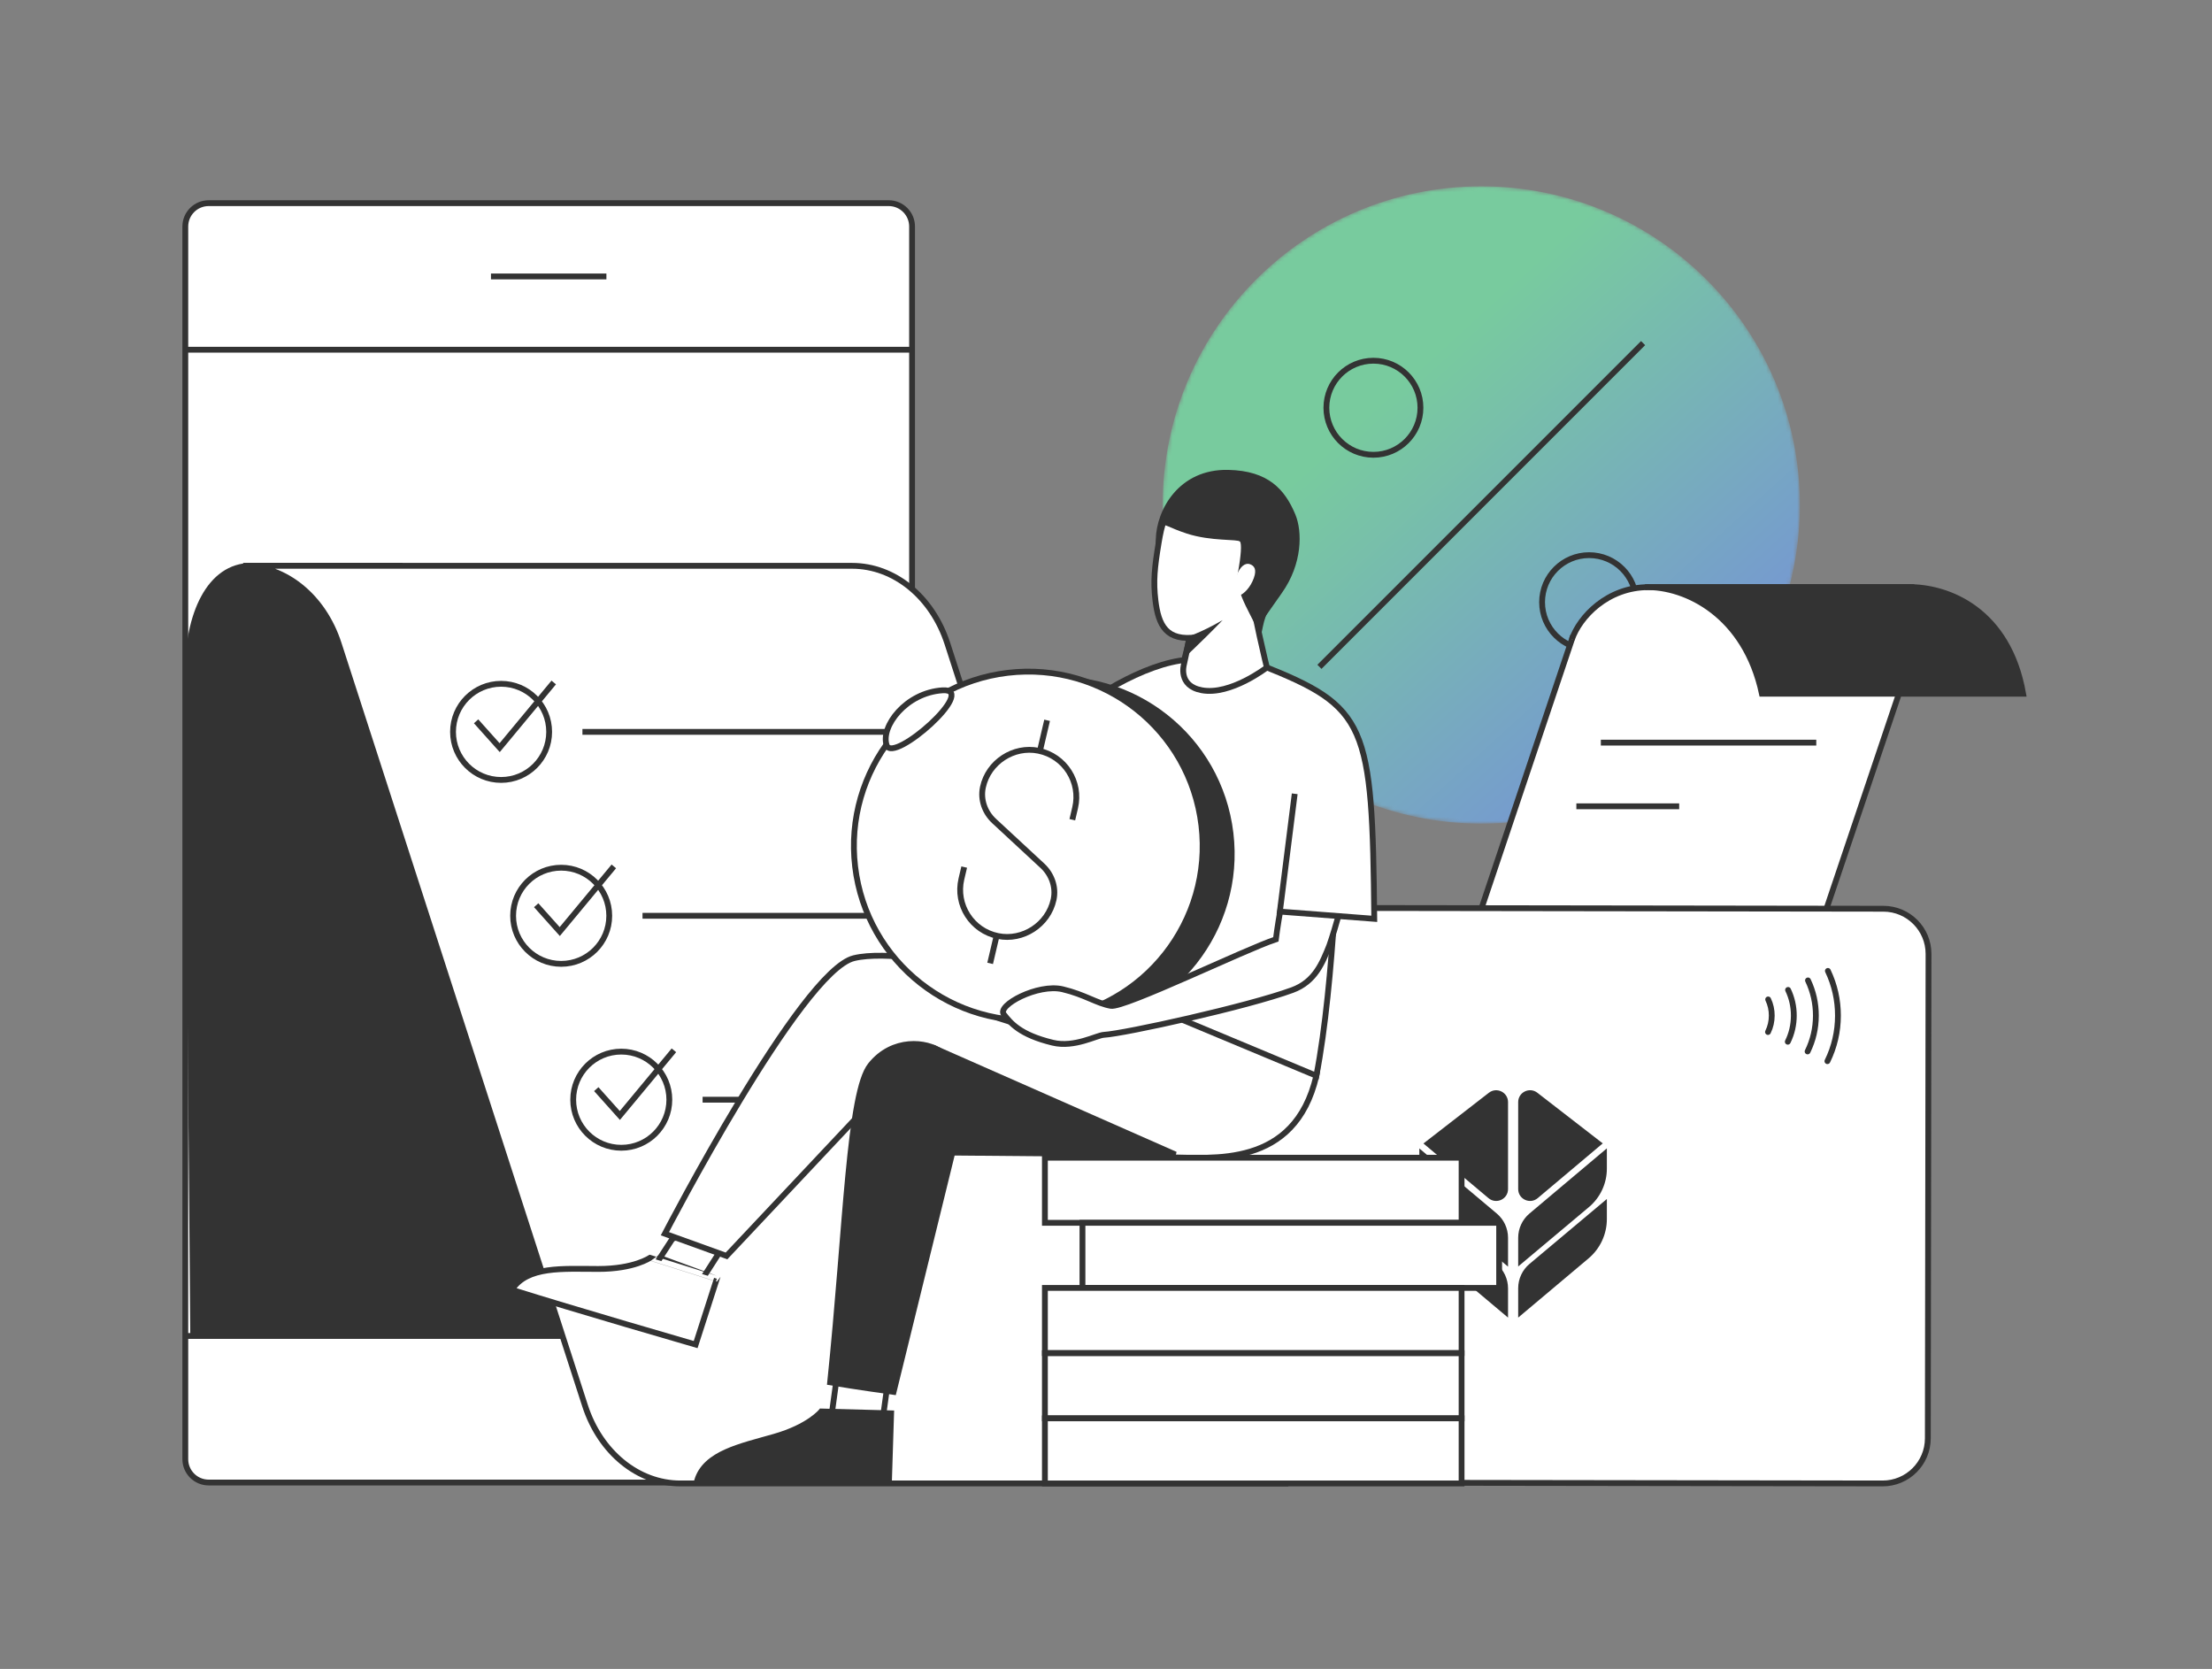 <?xml version="1.0" encoding="UTF-8"?>
<svg width="570px" height="430px" viewBox="0 0 570 430" version="1.1" xmlns="http://www.w3.org/2000/svg" xmlns:xlink="http://www.w3.org/1999/xlink">
    <rect x="0" y="0" width="570" height="430" fill="#808080" stroke="none"/>
    <title>首頁墊檔圖/ 放大你的跨提轉優惠</title>
    <defs>
        <path d="M82.101,0 C36.757,0 0,36.757 0,82.101 L0,82.101 C0,127.445 36.757,164.204 82.101,164.204 L82.101,164.204 C127.445,164.204 164.204,127.445 164.204,82.101 L164.204,82.101 C164.204,36.757 127.445,0 82.101,0 Z" id="path-1"></path>
        <linearGradient x1="100%" y1="112.811%" x2="30.693%" y2="36.828%" id="linearGradient-3">
            <stop stop-color="#757EEC" offset="0%"></stop>
            <stop stop-color="#78CB9E" offset="100%"></stop>
        </linearGradient>
    </defs>
    <g id="首頁墊檔圖/-放大你的跨提轉優惠" stroke="none" stroke-width="1" fill="none" fill-rule="evenodd">
        <g id="Group-170" transform="translate(47.75, 48.001)">
            <g id="Group-3" transform="translate(251.848, 0)">
                <mask id="mask-2" fill="white">
                    <use xlink:href="#path-1"></use>
                </mask>
                <g id="Clip-2"></g>
                <path d="M82.101,0 C36.757,0 0,36.757 0,82.101 L0,82.101 C0,127.445 36.757,164.204 82.101,164.204 L82.101,164.204 C127.445,164.204 164.204,127.445 164.204,82.101 L164.204,82.101 C164.204,36.757 127.445,0 82.101,0 Z" id="Fill-1" fill="url(#linearGradient-3)" mask="url(#mask-2)"></path>
            </g>
            <g id="Group-169" transform="translate(0, 4.342)">
                <line x1="292.247" y1="119.463" x2="375.653" y2="36.057" id="Stroke-4" stroke="#333333" stroke-width="1.5"></line>
                <path d="M318.278,52.712 C318.278,59.405 312.852,64.831 306.159,64.831 C299.466,64.831 294.04,59.405 294.04,52.712 C294.04,46.019 299.466,40.593 306.159,40.593 C312.852,40.593 318.278,46.019 318.278,52.712 Z" id="Stroke-6" stroke="#333333" stroke-width="1.5"></path>
                <path d="M373.859,102.808 C373.859,109.501 368.433,114.927 361.74,114.927 C355.047,114.927 349.621,109.501 349.621,102.808 C349.621,96.115 355.047,90.689 361.74,90.689 C368.433,90.689 373.859,96.115 373.859,102.808 Z" id="Stroke-8" stroke="#333333" stroke-width="1.5"></path>
                <g id="Group-13" transform="translate(326.944, 105.35)">
                    <polyline id="Fill-10" fill="#FFFFFF" points="121.719 -2.84217094e-14 88.916 97.356 0 97.356 30.671 6.097"></polyline>
                    <polyline id="Stroke-12" stroke="#333333" stroke-width="1.5" points="121.719 -2.84217094e-14 88.916 97.356 0 97.356 30.671 6.097"></polyline>
                </g>
                <line x1="364.764" y1="138.993" x2="420.276" y2="138.993" id="Stroke-14" stroke="#333333" stroke-width="1.5"></line>
                <line x1="358.456" y1="155.394" x2="384.95" y2="155.394" id="Stroke-16" stroke="#333333" stroke-width="1.5"></line>
                <g id="Group-21" transform="translate(357.3, 98.927)">
                    <path d="M0,13.466 C1.998,7.683 9.147,0.009 19.766,0.009 L88.21,0 C83.366,-0.028 84.871,6.277 83.239,6.277" id="Fill-18" fill="#FFFFFF"></path>
                    <path d="M0,13.466 C1.998,7.683 9.147,0.009 19.766,0.009 L88.21,0 C83.366,-0.028 84.871,6.277 83.239,6.277" id="Stroke-20" stroke="#333333" stroke-width="1.5"></path>
                </g>
                <path d="M443.806,98.92 C454.336,98.759 469.796,104.929 473.581,126.39 L406.272,126.39 C401.982,106.19 386.722,98.645 376.153,98.927 L443.806,98.92 Z" id="Fill-22" fill="#333333"></path>
                <path d="M443.806,98.92 C454.336,98.759 469.796,104.929 473.581,126.39 L406.272,126.39 C401.982,106.19 386.722,98.645 376.153,98.927 L443.806,98.92 Z" id="Stroke-24" stroke="#333333" stroke-width="1.5"></path>
                <path d="M437.37,329.858 L219.825,329.548 C213.397,329.539 208.194,324.321 208.204,317.893 L208.382,193.1 C208.391,186.672 213.609,181.469 220.036,181.478 L437.581,181.789 C444.009,181.798 449.212,187.016 449.203,193.443 L449.025,318.236 C449.016,324.664 443.798,329.867 437.37,329.858" id="Fill-26" fill="#FFFFFF"></path>
                <path d="M437.37,329.858 L219.825,329.548 C213.397,329.539 208.194,324.321 208.204,317.893 L208.382,193.1 C208.391,186.672 213.609,181.469 220.036,181.478 L437.581,181.789 C444.009,181.798 449.212,187.016 449.203,193.443 L449.025,318.236 C449.016,324.664 443.798,329.867 437.37,329.858 Z" id="Stroke-28" stroke="#333333" stroke-width="1.5"></path>
                <polygon id="Fill-30" fill="#333333" points="260.194 260.835 230.258 260.792 230.29 238.709 260.226 238.752"></polygon>
                <polygon id="Stroke-32" stroke="#333333" stroke-width="1.5" points="260.194 260.835 230.258 260.792 230.29 238.709 260.226 238.752"></polygon>
                <path d="M423.271,197.808 C424.995,201.421 425.867,205.302 425.861,209.343 C425.855,213.458 424.942,217.4 423.146,221.061" id="Stroke-34" stroke="#333333" stroke-width="1.5" stroke-linecap="round"></path>
                <path d="M418.14,200.257 C419.495,203.097 420.18,206.151 420.177,209.335 C420.171,212.576 419.454,215.679 418.041,218.557" id="Stroke-36" stroke="#333333" stroke-width="1.5" stroke-linecap="round"></path>
                <path d="M413.01,202.706 C413.996,204.773 414.495,207 414.491,209.327 C414.488,211.696 413.966,213.959 412.938,216.053" id="Stroke-38" stroke="#333333" stroke-width="1.5" stroke-linecap="round"></path>
                <path d="M407.834,213.549 C408.477,212.238 408.804,210.815 408.806,209.318 C408.808,207.849 408.496,206.448 407.879,205.154" id="Stroke-40" stroke="#333333" stroke-width="1.5" stroke-linecap="round"></path>
                <path d="M6.019,0 L181.258,0 C184.582,0 187.277,2.695 187.277,6.019 L187.277,323.602 C187.277,326.926 184.582,329.621 181.258,329.621 L6.019,329.621 C2.695,329.621 0,326.926 0,323.602 L0,6.019 C0,2.695 2.695,0 6.019,0" id="Fill-42" fill="#FFFFFF"></path>
                <path d="M6.019,0 L181.258,0 C184.582,0 187.277,2.695 187.277,6.019 L187.277,323.602 C187.277,326.926 184.582,329.621 181.258,329.621 L6.019,329.621 C2.695,329.621 0,326.926 0,323.602 L0,6.019 C0,2.695 2.695,0 6.019,0 Z" id="Stroke-44" stroke="#333333" stroke-width="1.5"></path>
                <g id="Group-49" transform="translate(0, 291.36)">
                    <line x1="187.277" y1="0.5" x2="0" y2="0.5" id="Fill-46" fill="#FFFFFF"></line>
                    <line x1="187.277" y1="0.5" x2="0" y2="0.5" id="Stroke-48" stroke="#333333" stroke-width="1.5"></line>
                </g>
                <g id="Group-53" transform="translate(0, 37.261)">
                    <line x1="187.277" y1="0.5" x2="0" y2="0.5" id="Fill-50" fill="#FFFFFF"></line>
                    <line x1="187.277" y1="0.5" x2="0" y2="0.5" id="Stroke-52" stroke="#333333" stroke-width="1.5"></line>
                </g>
                <g id="Group-57" transform="translate(78.765, 18.381)">
                    <line x1="29.747" y1="0.5" x2="0" y2="0.5" id="Fill-54" fill="#FFFFFF"></line>
                    <line x1="29.747" y1="0.5" x2="0" y2="0.5" id="Stroke-56" stroke="#333333" stroke-width="1.5"></line>
                </g>
                <path d="M17.022,93.435 C6.135,93.435 0.665,106.172 0.665,120.895 C0.665,137.657 2.032,291.699 2.032,291.699 L97.673,291.699 L55.343,93.435 L17.022,93.435 Z" id="Fill-58" fill="#333333"></path>
                <path d="M17.022,93.435 C6.135,93.435 0.665,106.172 0.665,120.895 C0.665,137.657 2.032,291.699 2.032,291.699 L97.673,291.699 L55.343,93.435 L17.022,93.435 Z" id="Stroke-60" stroke="#333333" stroke-width="1.5"></path>
                <path d="M260.949,313.16 L196.388,113.497 C192.48,101.412 182.699,93.435 171.79,93.435 L14.924,93.435 C25.834,93.435 35.615,101.412 39.522,113.497 L102.995,309.795 C106.903,321.88 116.684,329.858 127.593,329.858 L284.242,329.858 C274.384,329.858 265.463,323.332 260.949,313.16" id="Fill-62" fill="#FFFFFF"></path>
                <path d="M260.949,313.16 L196.388,113.497 C192.48,101.412 182.699,93.435 171.79,93.435 L14.924,93.435 C25.834,93.435 35.615,101.412 39.522,113.497 L102.995,309.795 C106.903,321.88 116.684,329.858 127.593,329.858 L284.242,329.858 C274.384,329.858 265.463,323.332 260.949,313.16 Z" id="Stroke-64" stroke="#333333" stroke-width="1.5"></path>
                <g id="Group-69" transform="translate(102.333, 135.718)">
                    <line x1="0" y1="0.5" x2="80.346" y2="0.5" id="Fill-66" fill="#FFFFFF"></line>
                    <line x1="0" y1="0.5" x2="80.346" y2="0.5" id="Stroke-68" stroke="#333333" stroke-width="1.5"></line>
                </g>
                <path d="M93.76,136.218 C93.76,143.059 88.215,148.604 81.374,148.604 C74.534,148.604 68.988,143.059 68.988,136.218 C68.988,129.377 74.534,123.832 81.374,123.832 C88.215,123.832 93.76,129.377 93.76,136.218" id="Fill-70" fill="#FFFFFF"></path>
                <path d="M93.76,136.218 C93.76,143.059 88.215,148.604 81.374,148.604 C74.534,148.604 68.988,143.059 68.988,136.218 C68.988,129.377 74.534,123.832 81.374,123.832 C88.215,123.832 93.76,129.377 93.76,136.218 Z" id="Stroke-72" stroke="#333333" stroke-width="1.5"></path>
                <polyline id="Stroke-74" stroke="#333333" stroke-width="1.5" points="94.94 123.493 81.006 140.285 74.932 133.497"></polyline>
                <g id="Group-79" transform="translate(117.817, 183.102)">
                    <line x1="0" y1="0.5" x2="80.346" y2="0.5" id="Fill-76" fill="#FFFFFF"></line>
                    <line x1="0" y1="0.5" x2="80.346" y2="0.5" id="Stroke-78" stroke="#333333" stroke-width="1.5"></line>
                </g>
                <path d="M109.244,183.602 C109.244,190.443 103.699,195.988 96.858,195.988 C90.018,195.988 84.472,190.443 84.472,183.602 C84.472,176.761 90.018,171.216 96.858,171.216 C103.699,171.216 109.244,176.761 109.244,183.602" id="Fill-80" fill="#FFFFFF"></path>
                <path d="M109.244,183.602 C109.244,190.443 103.699,195.988 96.858,195.988 C90.018,195.988 84.472,190.443 84.472,183.602 C84.472,176.761 90.018,171.216 96.858,171.216 C103.699,171.216 109.244,176.761 109.244,183.602 Z" id="Stroke-82" stroke="#333333" stroke-width="1.5"></path>
                <polyline id="Stroke-84" stroke="#333333" stroke-width="1.5" points="110.424 170.877 96.49 187.669 90.416 180.881"></polyline>
                <g id="Group-89" transform="translate(133.301, 230.486)">
                    <line x1="0" y1="0.5" x2="80.346" y2="0.5" id="Fill-86" fill="#FFFFFF"></line>
                    <line x1="0" y1="0.5" x2="80.346" y2="0.5" id="Stroke-88" stroke="#333333" stroke-width="1.5"></line>
                </g>
                <path d="M124.728,230.986 C124.728,237.827 119.183,243.372 112.342,243.372 C105.502,243.372 99.956,237.827 99.956,230.986 C99.956,224.145 105.502,218.6 112.342,218.6 C119.183,218.6 124.728,224.145 124.728,230.986" id="Fill-90" fill="#FFFFFF"></path>
                <path d="M124.728,230.986 C124.728,237.827 119.183,243.372 112.342,243.372 C105.502,243.372 99.956,237.827 99.956,230.986 C99.956,224.145 105.502,218.6 112.342,218.6 C119.183,218.6 124.728,224.145 124.728,230.986 Z" id="Stroke-92" stroke="#333333" stroke-width="1.5"></path>
                <polyline id="Stroke-94" stroke="#333333" stroke-width="1.5" points="125.908 218.262 111.974 235.054 105.9 228.266"></polyline>
                <path d="M336.375,229.79 L320.246,242.289 L336.304,255.783 C337.807,257.046 340.1,255.978 340.1,254.015 L340.1,231.616 C340.1,229.696 337.893,228.614 336.375,229.79 M344.213,254.013 L344.213,231.61 C344.213,229.69 346.418,228.608 347.936,229.783 L364.062,242.267 L348.01,255.78 C346.508,257.045 344.213,255.977 344.213,254.013" id="Fill-96" fill="#333333"></path>
                <path d="M336.375,229.79 L320.246,242.289 L336.304,255.783 C337.807,257.046 340.1,255.978 340.1,254.015 L340.1,231.616 C340.1,229.696 337.893,228.614 336.375,229.79 Z M344.213,254.013 L344.213,231.61 C344.213,229.69 346.418,228.608 347.936,229.783 L364.062,242.267 L348.01,255.78 C346.508,257.045 344.213,255.977 344.213,254.013 Z" id="Stroke-98" stroke="#333333" stroke-width="1.5"></path>
                <path d="M337.449,260.876 L318.742,245.156 L318.742,248.853 C318.742,252.457 320.34,255.876 323.106,258.188 L340.1,272.393 L340.1,266.567 C340.1,264.372 339.13,262.288 337.449,260.876 M337.434,273.902 L318.742,258.278 L318.742,261.732 C318.742,265.427 320.375,268.934 323.204,271.312 L340.1,285.518 L340.1,279.606 C340.1,277.404 339.124,275.315 337.434,273.902" id="Fill-100" fill="#333333"></path>
                <path d="M337.449,260.876 L318.742,245.156 L318.742,248.853 C318.742,252.457 320.34,255.876 323.106,258.188 L340.1,272.393 L340.1,266.567 C340.1,264.372 339.13,262.288 337.449,260.876 Z M337.434,273.902 L318.742,258.278 L318.742,261.732 C318.742,265.427 320.375,268.934 323.204,271.312 L340.1,285.518 L340.1,279.606 C340.1,277.404 339.124,275.315 337.434,273.902 Z" id="Stroke-102" stroke="#333333" stroke-width="1.5"></path>
                <path d="M365.565,261.731 L365.565,258.18 L346.868,273.868 C345.185,275.281 344.213,277.365 344.213,279.563 L344.213,285.517 L361.105,271.309 C363.933,268.931 365.565,265.425 365.565,261.731 M365.565,248.752 L365.565,245.137 L346.859,260.885 C345.181,262.297 344.213,264.379 344.213,266.572 L344.213,272.347 L361.214,258.082 C363.972,255.768 365.565,252.352 365.565,248.752" id="Fill-104" fill="#333333"></path>
                <path d="M365.565,261.731 L365.565,258.18 L346.868,273.868 C345.185,275.281 344.213,277.365 344.213,279.563 L344.213,285.517 L361.105,271.309 C363.933,268.931 365.565,265.425 365.565,261.731 Z M365.565,248.752 L365.565,245.137 L346.859,260.885 C345.181,262.297 344.213,264.379 344.213,266.572 L344.213,272.347 L361.214,258.082 C363.972,255.768 365.565,252.352 365.565,248.752 Z" id="Stroke-106" stroke="#333333" stroke-width="1.5"></path>
                <polygon id="Fill-108" fill="#FFFFFF" points="258.491 117.617 278.707 119.626 298.488 168.669 257.142 173.253 225.519 150.713"></polygon>
                <polygon id="Fill-110" fill="#FFFFFF" points="119.345 276.329 130.906 280.8 144.435 259.715 125.522 266.83"></polygon>
                <polygon id="Stroke-112" stroke="#333333" stroke-width="1.5" points="119.345 276.329 130.906 280.8 144.435 259.715 125.522 266.83"></polygon>
                <path d="M238.342,205.398 C238.342,205.398 188.026,190.71 172.301,194.519 C158.633,197.829 123.581,265.517 123.581,265.517 L139.459,271.241 L182.011,226.014 C182.011,226.014 238.612,245.864 253.471,245.864 C264.448,245.864 285.888,248.804 291.457,224.819 C296.088,204.87 238.342,205.398 238.342,205.398" id="Fill-114" fill="#FFFFFF"></path>
                <path d="M238.342,205.398 C238.342,205.398 188.026,190.71 172.301,194.519 C158.633,197.829 123.581,265.517 123.581,265.517 L139.459,271.241 L182.011,226.014 C182.011,226.014 238.612,245.864 253.471,245.864 C264.448,245.864 285.888,248.804 291.457,224.819 C296.088,204.87 238.342,205.398 238.342,205.398 Z" id="Stroke-116" stroke="#333333" stroke-width="1.5"></path>
                <polygon id="Fill-118" fill="#FFFFFF" points="221.506 262.708 328.88 262.708 328.88 245.934 221.506 245.934"></polygon>
                <polygon id="Stroke-120" stroke="#333333" stroke-width="1.5" points="221.506 262.708 328.88 262.708 328.88 245.934 221.506 245.934"></polygon>
                <polygon id="Fill-121" fill="#FFFFFF" points="231.186 279.482 338.56 279.482 338.56 262.708 231.186 262.708"></polygon>
                <polygon id="Stroke-122" stroke="#333333" stroke-width="1.5" points="231.186 279.482 338.56 279.482 338.56 262.708 231.186 262.708"></polygon>
                <polygon id="Fill-123" fill="#FFFFFF" points="221.506 296.256 328.88 296.256 328.88 279.482 221.506 279.482"></polygon>
                <polygon id="Stroke-124" stroke="#333333" stroke-width="1.5" points="221.506 296.256 328.88 296.256 328.88 279.482 221.506 279.482"></polygon>
                <polygon id="Fill-125" fill="#FFFFFF" points="221.506 313.084 328.88 313.084 328.88 296.31 221.506 296.31"></polygon>
                <polygon id="Stroke-126" stroke="#333333" stroke-width="1.5" points="221.506 313.084 328.88 313.084 328.88 296.31 221.506 296.31"></polygon>
                <polygon id="Fill-127" fill="#FFFFFF" points="221.506 329.858 328.88 329.858 328.88 313.084 221.506 313.084"></polygon>
                <polygon id="Stroke-128" stroke="#333333" stroke-width="1.5" points="221.506 329.858 328.88 329.858 328.88 313.084 221.506 313.084"></polygon>
                <g id="Group-131" transform="translate(229.268, 149.764)">
                    <path d="M0.05,0 C-0.63,24.156 5.854,51.547 5.854,51.547 L62.188,75.055 C66.914,50.751 67.905,10.747 67.905,10.747" id="Fill-129" fill="#FFFFFF"></path>
                    <path d="M0.05,0 C-0.63,24.156 5.854,51.547 5.854,51.547 L62.188,75.055 C66.914,50.751 67.905,10.747 67.905,10.747" id="Stroke-130" stroke="#333333" stroke-width="1.5"></path>
                </g>
                <g id="Group-134" transform="translate(209.195, 117.617)">
                    <path d="M49.297,0 C37.82,0.79 22.447,10.776 18.19,15.575 C11.145,23.519 6.858,30.661 2.84217094e-14,41.797 L17.402,56.501 L22.463,50.346" id="Fill-132" fill="#FFFFFF"></path>
                    <path d="M49.297,0 C37.82,0.79 22.447,10.776 18.19,15.575 C11.145,23.519 6.858,30.661 2.84217094e-14,41.797 L17.402,56.501 L22.463,50.346" id="Stroke-133" stroke="#333333" stroke-width="1.5"></path>
                </g>
                <path d="M84.141,279.951 C88.118,273.803 97.234,274.583 106.385,274.595 C115.709,274.607 119.81,271.679 119.81,271.679 C119.809,271.679 136.971,277.111 136.971,277.111 L131.508,294.08 C131.508,294.08 99.573,284.835 84.141,279.951" id="Fill-135" fill="#FFFFFF"></path>
                <path d="M84.141,279.951 C88.118,273.803 97.234,274.583 106.385,274.595 C115.709,274.607 119.81,271.679 119.81,271.679 C119.809,271.679 136.971,277.111 136.971,277.111 L131.508,294.08 C131.508,294.08 99.573,284.835 84.141,279.951 Z" id="Stroke-136" stroke="#333333" stroke-width="1.5"></path>
                <polygon id="Fill-137" fill="#FFFFFF" points="166.619 311.714 179.713 313.32 181.052 303.551 167.958 301.947"></polygon>
                <polygon id="Stroke-138" stroke="#333333" stroke-width="1.5" points="166.619 311.714 179.713 313.32 181.052 303.551 167.958 301.947"></polygon>
                <path d="M131.89,329.119 C134.014,322.111 142.99,320.343 151.789,317.826 C160.753,315.261 163.885,311.315 163.885,311.315 C163.885,311.315 181.879,311.794 181.879,311.794 L181.317,329.612 C181.317,329.612 148.07,329.55 131.89,329.119" id="Fill-139" fill="#333333"></path>
                <path d="M131.89,329.119 C134.014,322.111 142.99,320.343 151.789,317.826 C160.753,315.261 163.885,311.315 163.885,311.315 C163.885,311.315 181.879,311.794 181.879,311.794 L181.317,329.612 C181.317,329.612 148.07,329.55 131.89,329.119 Z" id="Stroke-140" stroke="#333333" stroke-width="1.5"></path>
                <path d="M200.251,232.15 C198.785,237.677 197.812,243.984 197.812,243.984 L182.511,306.272 C182.511,306.272 172.549,304.901 166.166,303.805 C170.329,263.519 170.994,229.071 176.577,222.091 C182.294,214.946 191.11,215.97 194.7,218.648 C200.836,223.226 200.251,232.15 200.251,232.15" id="Fill-141" fill="#333333"></path>
                <path d="M200.251,232.15 C198.785,237.677 197.812,243.984 197.812,243.984 L182.511,306.272 C182.511,306.272 172.549,304.901 166.166,303.805 C170.329,263.519 170.994,229.071 176.577,222.091 C182.294,214.946 191.11,215.97 194.7,218.648 C200.836,223.226 200.251,232.15 200.251,232.15 Z" id="Stroke-142" stroke="#333333" stroke-width="1.5"></path>
                <path d="M269.329,162.335 C272.261,186.976 254.662,209.328 230.021,212.26 C205.38,215.192 183.027,197.593 180.095,172.952 C177.164,148.311 194.763,125.959 219.404,123.027 C244.045,120.095 266.397,137.694 269.329,162.335" id="Fill-143" fill="#333333"></path>
                <path d="M269.329,162.335 C272.261,186.976 254.662,209.328 230.021,212.26 C205.38,215.192 183.027,197.593 180.095,172.952 C177.164,148.311 194.763,125.959 219.404,123.027 C244.045,120.095 266.397,137.694 269.329,162.335 Z" id="Stroke-144" stroke="#333333" stroke-width="1.5"></path>
                <path d="M261.838,160.318 C264.77,184.959 247.171,207.311 222.53,210.243 C197.889,213.175 175.536,195.576 172.604,170.935 C169.673,146.294 187.272,123.942 211.913,121.01 C236.554,118.078 258.906,135.677 261.838,160.318" id="Fill-145" fill="#FFFFFF"></path>
                <path d="M261.838,160.318 C264.77,184.959 247.171,207.311 222.53,210.243 C197.889,213.175 175.536,195.576 172.604,170.935 C169.673,146.294 187.272,123.942 211.913,121.01 C236.554,118.078 258.906,135.677 261.838,160.318 Z" id="Stroke-146" stroke="#333333" stroke-width="1.5"></path>
                <path d="M228.57,158.851 L229.289,155.783 C230.85,149.123 226.616,142.458 219.867,141.08 C213.443,139.768 206.938,144.02 205.547,150.427 C205.536,150.477 205.525,150.528 205.515,150.578 C204.87,153.736 206.049,156.992 208.414,159.181 L220.867,170.721 C223.232,172.91 224.411,176.167 223.766,179.324 C223.756,179.374 223.745,179.425 223.734,179.475 C222.343,185.882 215.838,190.134 209.414,188.822 C202.665,187.444 198.431,180.779 199.992,174.119 L200.711,171.051" id="Stroke-147" stroke="#333333" stroke-width="1.5"></path>
                <line x1="222.074" y1="133.235" x2="220.216" y2="141.163" id="Stroke-148" stroke="#333333" stroke-width="1.5"></line>
                <line x1="209.064" y1="188.741" x2="207.394" y2="195.864" id="Stroke-149" stroke="#333333" stroke-width="1.5"></line>
                <polygon id="Fill-150" fill="#333333" points="193.688 218.019 255.125 245.112 196.773 244.609"></polygon>
                <polygon id="Stroke-151" stroke="#333333" stroke-width="1.5" points="193.688 218.019 255.125 245.112 196.773 244.609"></polygon>
                <path d="M288.067,152.173 C288.067,152.173 282.422,178.439 281.022,189.667 C273.192,192.228 241.969,207.404 238.505,206.807 C234.869,206.18 231.76,203.878 226.067,202.532 C219.701,201.026 209.102,206.677 210.913,208.993 C212.646,211.209 215.046,214.258 223.518,216.303 C229.103,217.651 234.834,214.383 236.684,214.276 C242.113,213.963 273.76,206.968 285.282,202.734 C291.11,200.592 293.026,195.686 294.785,191.295 C298.098,181.885 303.01,160.601 303.01,160.601 L288.067,152.173 Z" id="Fill-152" fill="#FFFFFF"></path>
                <path d="M288.067,152.173 C288.067,152.173 282.422,178.439 281.022,189.667 C273.192,192.228 241.969,207.404 238.505,206.807 C234.869,206.18 231.76,203.878 226.067,202.532 C219.701,201.026 209.102,206.677 210.913,208.993 C212.646,211.209 215.046,214.258 223.518,216.303 C229.103,217.651 234.834,214.383 236.684,214.276 C242.113,213.963 273.76,206.968 285.282,202.734 C291.11,200.592 293.026,195.686 294.785,191.295 C298.098,181.885 303.01,160.601 303.01,160.601 L288.067,152.173 Z" id="Stroke-153" stroke="#333333" stroke-width="1.5"></path>
                <g id="Group-156" transform="translate(277.046, 118.963)">
                    <path d="M8.833,33.21 L5.007,63.559 L29.332,65.421 C28.84,14.98 27.528,10.88 5.68434189e-14,0" id="Fill-154" fill="#FFFFFF"></path>
                    <path d="M8.833,33.21 L5.007,63.559 L29.332,65.421 C28.84,14.98 27.528,10.88 5.68434189e-14,0" id="Stroke-155" stroke="#333333" stroke-width="1.5"></path>
                </g>
                <path d="M195.165,125.51 C204.491,124.941 182.396,144.491 180.739,139.689 C179.083,134.888 185.697,126.088 195.165,125.51" id="Fill-157" fill="#FFFFFF"></path>
                <path d="M195.165,125.51 C204.491,124.941 182.396,144.491 180.739,139.689 C179.083,134.888 185.697,126.088 195.165,125.51 Z" id="Stroke-158" stroke="#333333" stroke-width="1.5"></path>
                <path d="M268.786,68.719 C279.103,68.957 283.352,73.778 286.034,80.194 C287.866,84.575 287.902,92.917 282.568,100.435 C278.001,106.873 276.103,109.66 276.34,109.511 L252.642,99.143 L250.017,94.486 L250.085,86.592 C250.244,79.056 256.005,68.424 268.786,68.719" id="Fill-159" fill="#333333"></path>
                <path d="M257.32,118.896 C257.32,118.896 255.746,124.355 261.948,125.499 C269.345,126.863 278.707,119.627 278.707,119.627 C278.707,119.627 275.248,105.783 274.242,97.075 C273.458,90.287 260.165,97.985 260.031,104.251 C258.492,112.672 258.357,114.461 257.32,118.896" id="Fill-160" fill="#FFFFFF"></path>
                <path d="M257.32,118.896 C257.32,118.896 255.746,124.355 261.948,125.499 C269.345,126.863 278.707,119.627 278.707,119.627 C278.707,119.627 275.248,105.783 274.242,97.075 C273.458,90.287 260.165,97.985 260.031,104.251 C258.492,112.672 258.357,114.461 257.32,118.896 Z" id="Stroke-161" stroke="#333333" stroke-width="1.5"></path>
                <g id="Group-164" transform="translate(249.706, 79.07)">
                    <path d="M10.97,32.773 C3.058,33.863 1.05,29.695 0.282,23.265 C-0.307,18.334 0.054,14.827 1.112,8.431 C2.775,-1.63 4.43,-0.259 10.845,0.572 C18.345,1.542 29.919,1.979 27.526,15.629 C27.1,18.055 25.546,24.577 25.546,24.577" id="Fill-162" fill="#FFFFFF"></path>
                    <path d="M10.97,32.773 C3.058,33.863 1.05,29.695 0.282,23.265 C-0.307,18.334 0.054,14.827 1.112,8.431 C2.775,-1.63 4.43,-0.259 10.845,0.572 C18.345,1.542 29.919,1.979 27.526,15.629 C27.1,18.055 25.546,24.577 25.546,24.577" id="Stroke-163" stroke="#333333" stroke-width="1.5"></path>
                </g>
                <path d="M274.536,94.971 C273.606,97.558 271.751,99.682 270.008,100.236 C268.691,100.655 268.632,96.666 269.562,94.079 C270.492,91.493 272.075,90.401 273.375,90.869 C274.676,91.336 275.466,92.384 274.536,94.971" id="Fill-165" fill="#FFFFFF"></path>
                <path d="M267.317,107.423 C261.149,110.965 258.148,111.706 258.148,111.706 L256.58,117.919 C256.58,117.919 257.703,116.897 259.534,115.149 C261.49,113.281 264.254,110.585 267.317,107.423" id="Fill-166" fill="#333333"></path>
                <path d="M250.067,89.172 L253.11,77.76 L274.471,81.544 L282.045,101.059 C277.776,105.834 278.138,107.433 277.046,112.016 C275.606,106.987 270.248,100.54 271.248,95.168 C272.07,90.751 272.241,87.734 271.775,87.195 C271.177,86.504 264.374,87.18 258.05,85.121 C253.515,83.642 252.11,82.403 251.882,83.171 C251.451,84.623 249.896,93.26 249.801,95.245 C249.784,95.609 250.067,89.172 250.067,89.172" id="Fill-167" fill="#333333"></path>
                <path d="M275.338,96.603 C274.521,98.867 272.894,100.724 271.367,101.207 C270.214,101.572 270.167,98.079 270.984,95.817 C271.801,93.552 273.188,92.599 274.327,93.01 C275.465,93.421 276.155,94.338 275.338,96.603" id="Fill-168" fill="#FFFFFF"></path>
            </g>
        </g>
    </g>
</svg>